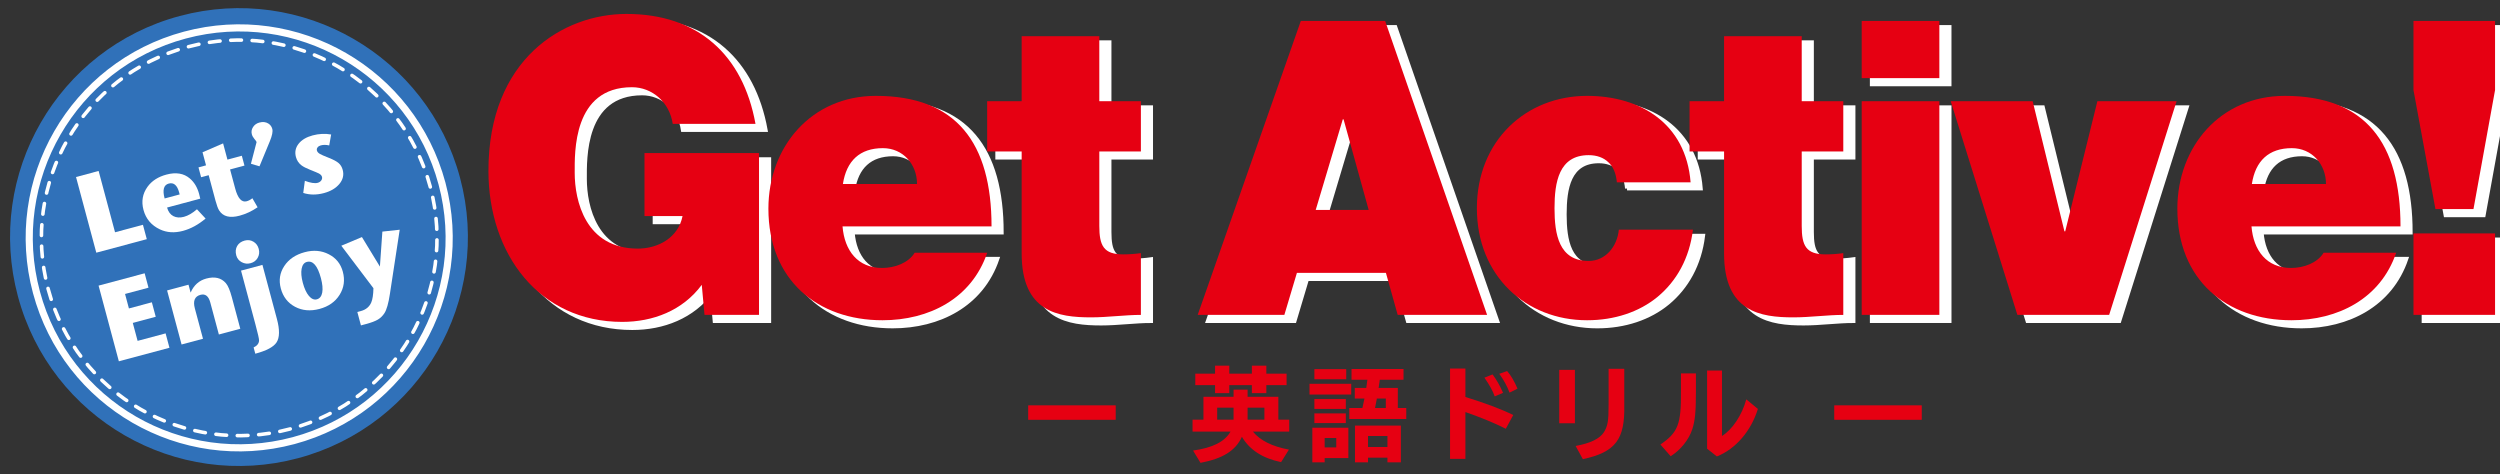 <?xml version="1.0" encoding="utf-8"?>
<!-- Generator: Adobe Illustrator 16.0.0, SVG Export Plug-In . SVG Version: 6.00 Build 0)  -->
<!DOCTYPE svg PUBLIC "-//W3C//DTD SVG 1.1//EN" "http://www.w3.org/Graphics/SVG/1.1/DTD/svg11.dtd">
<svg version="1.1" id="レイヤー_1" xmlns="http://www.w3.org/2000/svg" xmlns:xlink="http://www.w3.org/1999/xlink" x="0px"
	 y="0px" width="580px" height="110px" viewBox="0 0 580 110" enable-background="new 0 0 580 110" xml:space="preserve">
<rect x="0" y="0" width="580" height="110" fill="#333333" stroke="none"/>
<g>
	<path fill="#3071B9" d="M106.733,41.258c7.591,28.329-9.218,57.441-37.544,65.032c-28.33,7.589-57.444-9.219-65.034-37.549
		c-7.59-28.324,9.218-57.44,37.547-65.031C70.031-3.879,99.146,12.931,106.733,41.258z"/>
	<g>
		<path fill="none" stroke="#FFFFFF" stroke-width="1.656" stroke-miterlimit="10" d="M8.451,67.79
			c6.961,25.98,33.669,41.4,59.65,34.438c25.979-6.963,41.4-33.668,34.439-59.648C95.579,16.598,68.871,1.181,42.889,8.142
			C16.909,15.104,1.488,41.809,8.451,67.79z"/>
		
			<path fill="none" stroke="#FFFFFF" stroke-width="0.828" stroke-linecap="round" stroke-miterlimit="10" stroke-dasharray="2.484,2.484" d="
			M11.177,67.06c6.56,24.478,31.719,39,56.192,32.443c24.478-6.559,39.002-31.717,32.444-56.193
			C93.256,18.834,68.098,4.307,43.618,10.866C19.145,17.424,4.618,42.584,11.177,67.06z"/>
		<g>
			<g>
				<path fill="#FFFFFF" d="M34.057,55.486l-11.715,3.138l-4.704-17.557l5.242-1.405l3.811,14.223l6.471-1.734L34.057,55.486z"/>
				<path fill="#FFFFFF" d="M46.188,44.977c0.125,0.469,0.214,0.839,0.272,1.11l-7.702,2.064c0.277,0.965,0.763,1.628,1.459,1.987
					c0.699,0.361,1.514,0.415,2.452,0.165c0.971-0.261,1.979-0.846,3.026-1.753l2.002,2.152c-1.684,1.419-3.434,2.373-5.254,2.86
					c-1.961,0.524-3.736,0.408-5.336-0.345c-1.988-0.939-3.261-2.443-3.817-4.515c-0.529-1.973-0.219-3.76,0.929-5.359
					c0.989-1.375,2.458-2.325,4.399-2.843c2.223-0.596,4.035-0.293,5.432,0.909C45.074,42.283,45.783,43.471,46.188,44.977z
					 M41.685,45.108l-0.129-0.478c-0.448-1.671-1.253-2.353-2.406-2.043c-1.17,0.313-1.489,1.467-0.958,3.456L41.685,45.108z"/>
				<path fill="#FFFFFF" d="M59.763,48.087c-1.331,0.912-2.724,1.563-4.181,1.954c-2.258,0.604-3.833,0.203-4.732-1.206
					c-0.275-0.427-0.559-1.185-0.85-2.272l-1.586-5.919l-1.755,0.469l-0.61-2.282l1.752-0.47l-0.813-3.035l4.773-2.059l1.007,3.763
					l3.338-0.896l0.611,2.284l-3.338,0.894l1.186,4.415c0.609,2.291,1.5,3.28,2.661,2.968c0.454-0.122,0.896-0.356,1.328-0.704
					L59.763,48.087z"/>
				<path fill="#FFFFFF" d="M63.173,29.913c0.162,0.604-0.031,1.56-0.574,2.871l-2.396,5.802l-1.988-0.595l1.312-5.03
					c-0.034-0.133-0.198-0.376-0.504-0.724c-0.301-0.352-0.496-0.711-0.595-1.078c-0.157-0.586-0.067-1.143,0.275-1.674
					c0.34-0.531,0.833-0.881,1.465-1.051c0.802-0.215,1.496-0.14,2.08,0.222C62.715,28.946,63.026,29.362,63.173,29.913z"/>
				<path fill="#FFFFFF" d="M79.51,39.419c0.314,1.168,0.059,2.251-0.766,3.249c-0.829,0.999-2.026,1.71-3.596,2.131
					c-1.709,0.457-3.308,0.443-4.794-0.035l0.372-2.813c1.313,0.488,2.307,0.645,2.976,0.464c0.352-0.095,0.626-0.274,0.824-0.543
					c0.195-0.267,0.254-0.552,0.174-0.853c-0.076-0.284-0.307-0.536-0.688-0.758c-0.272-0.141-0.959-0.432-2.065-0.872
					c-0.917-0.362-1.594-0.709-2.022-1.043c-0.638-0.491-1.057-1.131-1.268-1.919c-0.304-1.134-0.098-2.159,0.615-3.067
					c0.715-0.907,1.803-1.558,3.257-1.947c1.453-0.39,2.885-0.46,4.297-0.212l-0.448,2.54c-0.709-0.167-1.363-0.172-1.965-0.01
					c-0.315,0.085-0.563,0.241-0.736,0.465c-0.173,0.224-0.223,0.471-0.15,0.738c0.081,0.302,0.321,0.568,0.726,0.797
					c0.293,0.173,0.971,0.465,2.02,0.88c1.055,0.415,1.812,0.82,2.275,1.214C79.013,38.22,79.332,38.752,79.51,39.419z"/>
				<path fill="#FFFFFF" d="M39.313,80.678l-11.74,3.145L22.87,66.264l10.688-2.862l0.893,3.338l-5.441,1.457l0.899,3.361
					l5.321-1.426l0.901,3.359l-5.323,1.427l1.117,4.163l6.494-1.739L39.313,80.678z"/>
				<path fill="#FFFFFF" d="M55.745,76.273l-4.967,1.331l-1.989-7.425c-0.398-1.49-1.159-2.081-2.279-1.78
					c-1.336,0.357-1.77,1.406-1.306,3.145l1.89,7.049l-4.969,1.33l-3.36-12.541l4.969-1.332l0.49,1.833
					c0.739-1.721,1.96-2.812,3.652-3.264c1.948-0.522,3.451-0.163,4.523,1.073c0.491,0.566,0.958,1.659,1.393,3.283L55.745,76.273z"
					/>
				<path fill="#FFFFFF" d="M64.244,73.995c0.677,2.527,0.645,4.345-0.095,5.457c-0.688,1.047-2.328,1.916-4.919,2.609l-0.392-1.455
					c0.81-0.377,1.232-0.914,1.264-1.603c0.016-0.345-0.26-1.577-0.83-3.702l-3.354-12.518l4.967-1.33L64.244,73.995z
					 M60.024,57.733c0.203,0.754,0.12,1.446-0.237,2.08c-0.356,0.633-0.905,1.049-1.64,1.246c-0.738,0.198-1.429,0.12-2.08-0.235
					c-0.65-0.354-1.068-0.884-1.254-1.585c-0.222-0.82-0.148-1.542,0.207-2.166c0.363-0.627,0.945-1.045,1.747-1.26
					c0.738-0.198,1.415-0.111,2.032,0.26C59.42,56.443,59.827,56.999,60.024,57.733z"/>
				<path fill="#FFFFFF" d="M79.538,63.044c0.521,1.939,0.273,3.722-0.745,5.348c-1.013,1.625-2.569,2.718-4.659,3.277
					c-2.106,0.564-4,0.401-5.685-0.494c-1.679-0.893-2.781-2.311-3.299-4.249c-0.507-1.89-0.246-3.62,0.797-5.198
					c1.036-1.58,2.618-2.652,4.739-3.221c2.039-0.548,3.905-0.388,5.586,0.48C77.958,59.851,79.048,61.204,79.538,63.044z
					 M74.449,64.516c-0.774-2.878-1.858-4.126-3.262-3.751c-0.634,0.171-1.039,0.695-1.208,1.573
					c-0.167,0.88-0.074,1.969,0.275,3.271c0.359,1.341,0.831,2.357,1.42,3.052c0.589,0.691,1.204,0.952,1.837,0.783
					c0.669-0.182,1.081-0.703,1.248-1.571C74.918,67.007,74.815,65.886,74.449,64.516z"/>
				<path fill="#FFFFFF" d="M92.733,53.296l-2.274,14.886c-0.328,2.186-0.753,3.678-1.273,4.48
					c-0.407,0.627-0.915,1.123-1.523,1.484c-0.612,0.361-1.528,0.705-2.748,1.032l-1.179,0.315l-0.833-3.11l0.802-0.215
					c1.188-0.317,2-0.993,2.438-2.024c0.296-0.708,0.461-1.799,0.496-3.279l-7.456-9.857L83.969,55l4.171,6.843l0.57-8.113
					L92.733,53.296z"/>
			</g>
		</g>
	</g>
</g>
<g>
	<g>
		<g>
			<g>
				<path fill="#FFFFFF" stroke="#FFFFFF" stroke-width="0.918" stroke-miterlimit="10" d="M420.354,24.902h9.644v11.653h-9.644
					v17.289c0,4.585,1.001,6.591,5.55,6.591c1.365,0,2.729-0.096,4.094-0.287v14.328c-3.639,0-7.732,0.572-11.555,0.572
					c-7.643,0-16.104-1.241-16.104-14.805V36.555h-8.006V24.902h8.006V9.811h18.015V24.902z"/>
				<path fill="#FFFFFF" stroke="#FFFFFF" stroke-width="0.918" stroke-miterlimit="10" d="M452.285,19.554h-18.015V6.277h18.015
					V19.554z M434.271,24.902h18.015v49.573h-18.015V24.902z"/>
				<path fill="#FFFFFF" stroke="#FFFFFF" stroke-width="0.918" stroke-miterlimit="10" d="M491.676,74.476h-21.289L454.92,24.902
					h19.016l7.369,30.183h0.182l7.461-30.183h18.377L491.676,74.476z"/>
				<path fill="#FFFFFF" stroke="#FFFFFF" stroke-width="0.918" stroke-miterlimit="10" d="M524.697,53.939
					c0.455,5.635,3.549,9.647,9.188,9.647c2.912,0,6.097-1.146,7.552-3.534h16.832c-3.641,10.697-13.557,15.664-24.291,15.664
					c-15.104,0-26.477-9.36-26.477-25.885c0-14.423,10.008-26.171,24.93-26.171c18.742,0,26.84,10.984,26.84,30.279H524.697z
					 M541.982,44.101c0-4.585-3.273-8.31-7.914-8.31c-5.368,0-8.462,2.961-9.279,8.31H541.982z"/>
			</g>
		</g>
		<g>
			<g>
				<path fill="#FFFFFF" stroke="#FFFFFF" stroke-width="0.918" stroke-miterlimit="10" d="M581.208,22.323l-5.005,27.604h-8.824
					l-5.094-27.604V6.277h18.923V22.323z M562.285,55.563h18.923v18.913h-18.923V55.563z"/>
			</g>
		</g>
		<g>
			<g>
				<path fill="#FFFFFF" stroke="#FFFFFF" stroke-width="0.918" stroke-miterlimit="10" d="M165.165,67.502
					c-4.458,6.019-11.373,8.597-18.469,8.597c-19.197,0-31.024-15.664-31.024-35.054c0-25.981,17.376-36.392,32.025-36.392
					c16.558,0,27.021,9.457,29.933,25.503h-19.197c-0.728-4.967-4.731-8.501-9.462-8.501c-13.738,0-13.283,15.188-13.283,19.868
					c0,6.399,2.456,17.574,14.647,17.574c4.64,0,9.371-2.483,10.372-7.546h-8.825V36.937h26.566v37.539h-12.646L165.165,67.502z"/>
				<path fill="#FFFFFF" stroke="#FFFFFF" stroke-width="0.918" stroke-miterlimit="10" d="M197.821,53.939
					c0.454,5.635,3.548,9.647,9.188,9.647c2.911,0,6.096-1.146,7.551-3.534h16.832c-3.639,10.697-13.556,15.664-24.292,15.664
					c-15.102,0-26.475-9.36-26.475-25.885c0-14.423,10.008-26.171,24.929-26.171c18.742,0,26.839,10.984,26.839,30.279H197.821z
					 M215.107,44.101c0-4.585-3.275-8.31-7.915-8.31c-5.368,0-8.461,2.961-9.28,8.31H215.107z"/>
			</g>
		</g>
		<g>
			<g>
				<path fill="#FFFFFF" stroke="#FFFFFF" stroke-width="0.918" stroke-miterlimit="10" d="M257.396,24.902h9.644v11.653h-9.644
					v17.289c0,4.585,1,6.591,5.55,6.591c1.365,0,2.729-0.096,4.094-0.287v14.328c-3.639,0-7.733,0.572-11.554,0.572
					c-7.643,0-16.104-1.241-16.104-14.805V36.555h-8.006V24.902h8.006V9.811h18.014V24.902z"/>
			</g>
		</g>
		<g>
			<g>
				<path fill="#FFFFFF" stroke="#FFFFFF" stroke-width="0.918" stroke-miterlimit="10" d="M304.146,6.277h19.561l23.655,68.198
					h-20.744l-2.729-9.743h-20.652l-2.911,9.743h-20.106L304.146,6.277z M319.887,50.119l-5.823-21.014h-0.183l-6.277,21.014
					H319.887z"/>
				<path fill="#FFFFFF" stroke="#FFFFFF" stroke-width="0.918" stroke-miterlimit="10" d="M377.471,43.719
					c-0.184-2.005-0.82-3.629-2.002-4.68c-1.093-1.05-2.639-1.624-4.549-1.624c-6.915,0-7.916,6.304-7.916,12.321
					c0,6.018,1.001,12.226,7.916,12.226c3.911,0,6.641-3.342,7.006-7.259h17.194c-0.818,6.687-3.821,11.94-8.188,15.569
					c-4.275,3.534-10.008,5.444-16.376,5.444c-14.192,0-25.565-10.315-25.565-25.98c0-15.665,11.373-26.076,25.565-26.076
					c12.373,0,22.927,6.4,24.019,20.058H377.471z"/>
			</g>
		</g>
	</g>
	<g>
		<g>
			<g>
				<path fill="#E60012" d="M418,23.482h9.643v11.653H418v17.289c0,4.585,1,6.591,5.549,6.591c1.365,0,2.729-0.096,4.094-0.287
					v14.328c-3.639,0-7.732,0.572-11.555,0.572c-7.642,0-16.103-1.242-16.103-14.805V35.135h-8.007V23.482h8.007V8.391H418V23.482z"
					/>
				<path fill="#E60012" d="M449.93,18.133h-18.014V4.857h18.014V18.133z M431.916,23.482h18.014v49.573h-18.014V23.482z"/>
				<path fill="#E60012" d="M489.322,73.056h-21.291l-15.467-49.573h19.016l7.368,30.183h0.183l7.461-30.183h18.377L489.322,73.056z
					"/>
				<path fill="#E60012" d="M522.344,52.52c0.453,5.635,3.548,9.647,9.188,9.647c2.91,0,6.096-1.146,7.552-3.535h16.831
					c-3.639,10.698-13.557,15.665-24.292,15.665c-15.103,0-26.475-9.36-26.475-25.885c0-14.422,10.007-26.171,24.929-26.171
					c18.741,0,26.839,10.984,26.839,30.279H522.344z M539.629,42.681c0-4.585-3.275-8.31-7.916-8.31c-5.369,0-8.461,2.961-9.28,8.31
					H539.629z"/>
			</g>
		</g>
		<g>
			<g>
				<path fill="#E60012" d="M578.852,20.903l-5.006,27.604h-8.824l-5.094-27.604V4.857h18.924V20.903z M559.928,54.143h18.924
					v18.913h-18.924V54.143z"/>
			</g>
		</g>
		<g>
			<g>
				<path fill="#E60012" d="M162.81,66.082c-4.458,6.019-11.373,8.597-18.469,8.597c-19.197,0-31.024-15.664-31.024-35.054
					c0-25.98,17.377-36.392,32.025-36.392c16.558,0,27.021,9.456,29.932,25.503h-19.197c-0.728-4.967-4.731-8.501-9.462-8.501
					c-13.738,0-13.283,15.188-13.283,19.868c0,6.399,2.456,17.575,14.647,17.575c4.64,0,9.371-2.483,10.372-7.546h-8.825V35.517
					h26.566v37.539h-12.646L162.81,66.082z"/>
				<path fill="#E60012" d="M195.466,52.52c0.454,5.635,3.548,9.647,9.188,9.647c2.911,0,6.096-1.146,7.551-3.535h16.832
					c-3.639,10.698-13.556,15.665-24.292,15.665c-15.102,0-26.475-9.36-26.475-25.885c0-14.422,10.008-26.171,24.929-26.171
					c18.742,0,26.839,10.984,26.839,30.279H195.466z M212.751,42.681c0-4.585-3.275-8.31-7.915-8.31c-5.369,0-8.462,2.961-9.28,8.31
					H212.751z"/>
			</g>
		</g>
		<g>
			<g>
				<path fill="#E60012" d="M255.041,23.482h9.644v11.653h-9.644v17.289c0,4.585,1,6.591,5.549,6.591
					c1.365,0,2.729-0.096,4.094-0.287v14.328c-3.639,0-7.733,0.572-11.555,0.572c-7.643,0-16.103-1.242-16.103-14.805V35.135h-8.006
					V23.482h8.006V8.391h18.014V23.482z"/>
			</g>
		</g>
		<g>
			<g>
				<path fill="#E60012" d="M301.791,4.857h19.561l23.655,68.199h-20.744l-2.729-9.743h-20.653l-2.911,9.743h-20.106L301.791,4.857z
					 M317.531,48.699l-5.823-21.014h-0.182l-6.278,21.014H317.531z"/>
				<path fill="#E60012" d="M375.115,42.299c-0.184-2.005-0.82-3.63-2.002-4.68c-1.092-1.05-2.639-1.624-4.549-1.624
					c-6.914,0-7.916,6.304-7.916,12.321c0,6.018,1.002,12.226,7.916,12.226c3.912,0,6.641-3.343,7.006-7.259h17.194
					c-0.818,6.687-3.821,11.939-8.188,15.569c-4.275,3.533-10.008,5.444-16.376,5.444c-14.192,0-25.565-10.315-25.565-25.981
					c0-15.664,11.373-26.075,25.565-26.075c12.373,0,22.927,6.4,24.019,20.058H375.115z"/>
			</g>
		</g>
	</g>
</g>
<g>
	<path fill="#E60012" d="M258.844,94.041v3.353H238.54v-3.353H258.844z"/>
	<path fill="#E60012" d="M290.672,100.132c1.699,2.078,4.485,3.447,8.357,4.18l-1.817,2.903c-4.297-0.897-7.296-2.833-9.09-5.879
		c-1.463,3.212-4.415,5.052-9.608,6.044l-1.724-2.856c4.51-0.614,7.366-2.054,8.688-4.392h-8.807V97.37h2.527v-5.313h6.988v-1.652
		h3.258v1.652h7.13v5.313h2.525v2.762H290.672z M281.89,84.833h3.305v1.865h5.241v-1.865h3.354v1.865h4.698v2.645h-4.698v1.865
		h-3.354v-1.865h-5.241v1.865h-3.305v-1.865h-4.581v-2.645h4.581V84.833z M282.385,94.584v2.786h3.802v-2.786H282.385z
		 M289.444,97.37h3.896v-2.786h-3.896V97.37z"/>
	<path fill="#E60012" d="M313.481,89.036v2.502h-9.679v-2.502H313.481z M312.82,106.271h-5.501v0.991h-2.856v-8.026h8.357V106.271z
		 M312.324,85.636v2.361h-7.389v-2.361H312.324z M312.23,92.577v2.291h-7.295v-2.291H312.23z M312.23,95.905v2.244h-7.295v-2.244
		H312.23z M307.319,103.792h2.692v-2.172h-2.692V103.792z M320.069,88.351v0.096c-0.072,0.496-0.118,0.896-0.236,1.558h4.461v4.651
		h1.96v2.549h-13.221v-2.549h3.045c0.214-0.898,0.354-1.676,0.473-2.195h-2.242v-2.456h2.667l0.071-0.542
		c0.094-0.544,0.118-0.756,0.189-1.371h-3.684v-2.479h12.064v2.479h-5.502L320.069,88.351z M325.004,107.262h-3.117v-1.085h-4.51
		v1.085h-3.021v-8.522h10.648V107.262z M317.377,103.697h4.51v-2.55h-4.51V103.697z M319.432,92.46
		c-0.189,0.967-0.331,1.77-0.426,2.195h2.502V92.46H319.432z"/>
	<path fill="#E60012" d="M339.974,85.495v6.61c4.462,1.369,8.31,2.81,11.097,4.179l-1.725,3.188
		c-2.407-1.229-5.713-2.598-9.372-3.872v10.86h-3.564V85.495H339.974z M346.772,91.964c-0.401-1.181-1.228-2.691-2.384-4.344
		l1.888-0.756c0.945,1.274,1.747,2.691,2.432,4.273L346.772,91.964z M350.219,91.091c-0.564-1.488-1.393-3.022-2.384-4.369
		l1.819-0.637c0.896,1.039,1.674,2.361,2.406,4.084L350.219,91.091z"/>
	<path fill="#E60012" d="M365.379,85.802v12.395h-3.637V85.802H365.379z M376.829,85.565v8.357
		c0.188,8.051-2.03,10.955-9.608,12.607l-1.676-3.069c3.398-0.614,5.594-1.676,6.563-3.187c0.896-1.465,1.086-2.598,1.086-6.328
		v-8.381H376.829z"/>
	<path fill="#E60012" d="M393.453,86.628v4.203c0,4.65-0.19,6.728-0.852,8.781c-0.803,2.408-2.668,4.746-5.004,6.232l-2.385-2.715
		c4.084-2.785,4.84-4.721,4.769-12.275v-4.227H393.453z M399.496,85.967v15.181c2.408-1.465,4.674-4.887,5.643-8.5l2.691,2.221
		c-1.582,5.146-5.171,9.301-9.516,11.024l-2.266-1.794V85.967H399.496z"/>
	<path fill="#E60012" d="M445.846,94.041v3.353h-20.305v-3.353H445.846z"/>
</g>
</svg>
